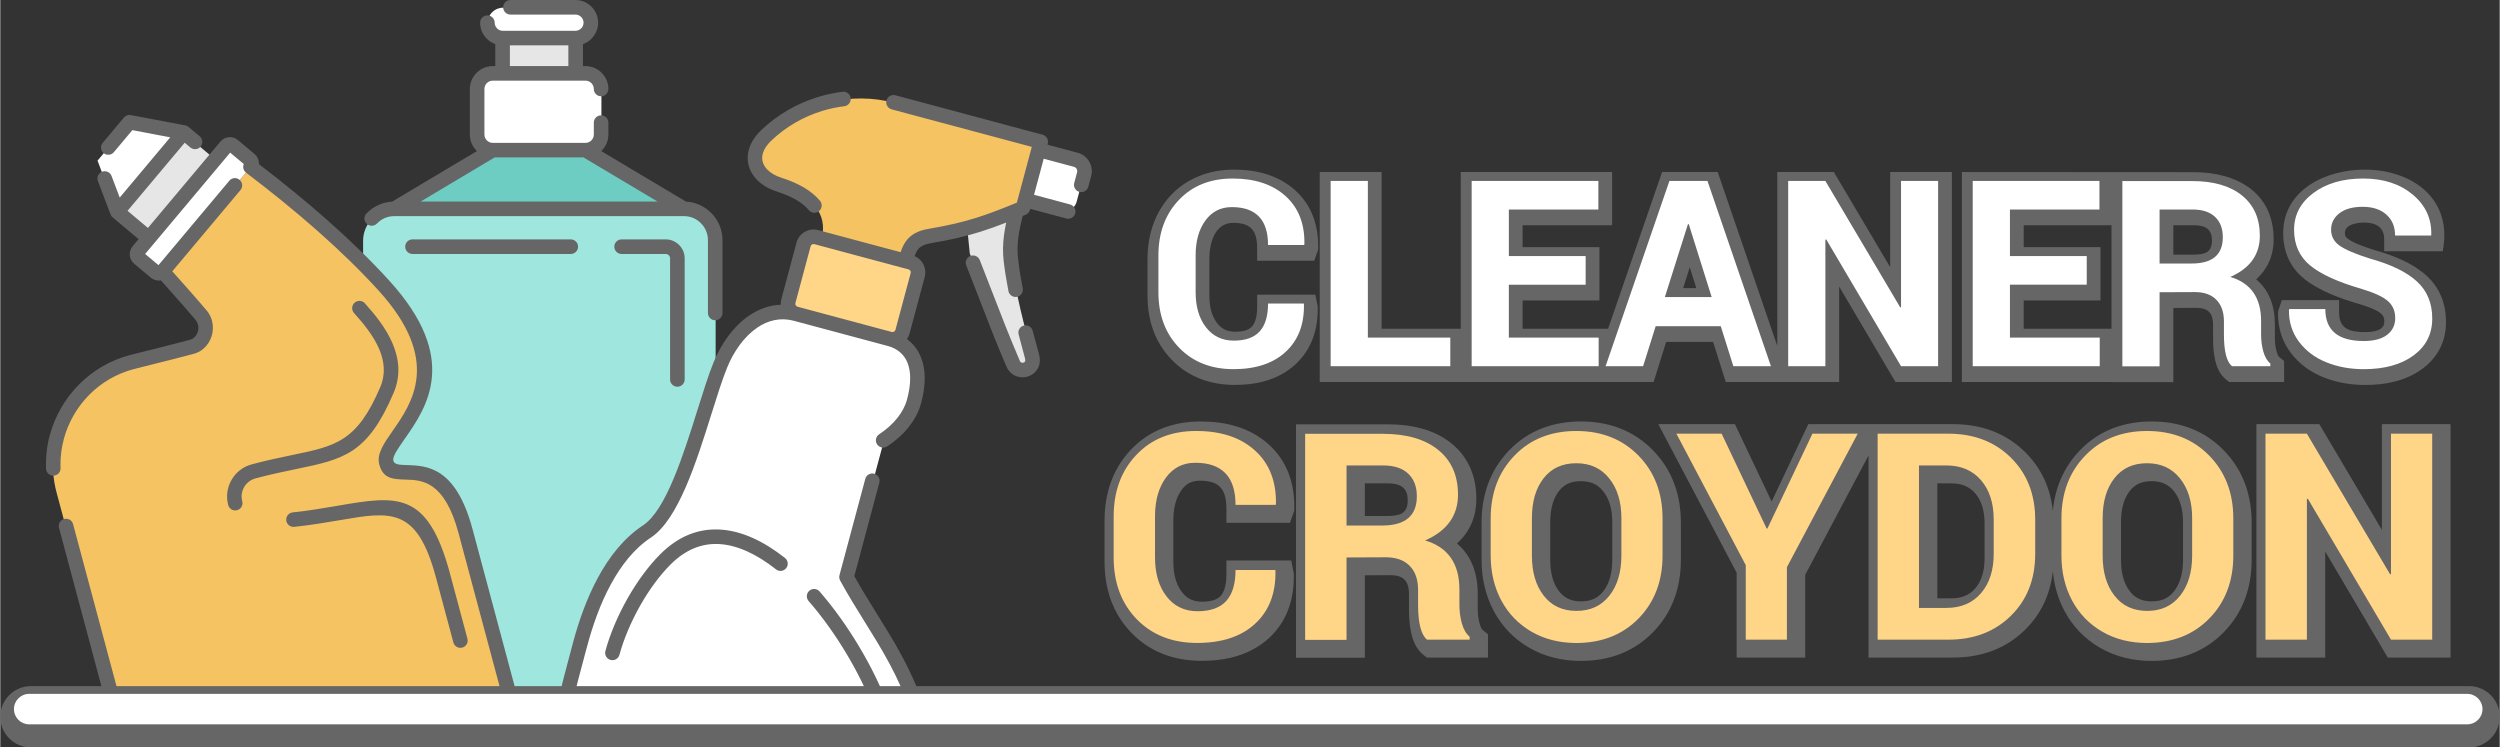 <?xml version="1.0" encoding="UTF-8"?>
<!DOCTYPE svg PUBLIC "-//W3C//DTD SVG 1.1//EN" "http://www.w3.org/Graphics/SVG/1.1/DTD/svg11.dtd">
<!-- Creator: CorelDRAW 2018 (64-Bit) -->
<svg xmlns="http://www.w3.org/2000/svg" xml:space="preserve" width="291px" height="87px" version="1.1" style="shape-rendering:geometricPrecision; text-rendering:geometricPrecision; image-rendering:optimizeQuality; fill-rule:evenodd; clip-rule:evenodd"
viewBox="0 0 8695.5 2600.3"
 xmlns:xlink="http://www.w3.org/1999/xlink">
 <rect x="0" y="0" width="8695.5" height="2600.3" fill="#333333" stroke="none"/>
 <defs>
  <style type="text/css">
   <![CDATA[
    .fil0 {fill:#666666}
    .fil6 {fill:#6ECDC2}
    .fil5 {fill:#9FE6DE}
    .fil4 {fill:#E6E6E6}
    .fil7 {fill:#F6C362}
    .fil8 {fill:#FFD587}
    .fil3 {fill:white}
    .fil9 {fill:#666666;fill-rule:nonzero}
    .fil1 {fill:#FFD587;fill-rule:nonzero}
    .fil2 {fill:white;fill-rule:nonzero}
   ]]>
  </style>
 </defs>
 <g id="Layer_x0020_1">
  <g id="_2809854686080">
   <path class="fil0" d="M7140.9 1777.7c7.3,-79.5 37,-151.6 94.3,-211.1 67.2,-69.7 153.3,-100.3 249.5,-100.3 96.5,0 182.6,30.6 250.5,100 67.6,69.1 97.3,155.8 97.3,251.9l0 129.2c0,95.8 -29.3,182.8 -96.9,252 -68,69.6 -154.5,99.9 -251.1,99.9 -63.4,0 -124.2,-13.8 -179.3,-45.6 -52.9,-30.6 -94.4,-73.2 -123.3,-127.1 -23.5,-43.8 -36.6,-91 -41,-139.9 -8.3,77.7 -38.8,147.4 -96.5,204.2 -68.7,67.7 -155.4,96.8 -250.8,96.8l-294 0 0 -703.1 -220.2 415 0 288.1 -238.6 0 0 -295.2 -272.7 -516.9 266.7 0 127.7 269.2 127.7 -269.2 503.4 0c95.7,0 182.3,29.5 250.9,97.3 57.7,57.1 88.2,126.9 96.4,204.8zm-2875.2 172.2l225.4 0 8.9 45.4 0.1 4.2c1.6,84.3 -23.1,161.6 -85.6,219.7 -64.3,59.6 -148.8,79.9 -234.6,79.9 -93.8,0 -178.3,-29.2 -244.2,-97 -66.2,-68 -94,-154.1 -94,-248.2l0 -142.3c0,-93.3 27.1,-178.9 91.9,-247.2 65,-68.6 149.2,-98.1 243,-98.1 86.7,0 171.1,20.9 236.7,80.3 64.4,58.3 90.1,136.5 88.5,222.3l-0.2 7.7 -14.9 42.3 -221 0 0 -47.8c0,-67.8 -22.8,-98.8 -92.3,-98.8 -27.6,0 -47.3,9.9 -63.6,32.2 -22.3,30.4 -28.7,69.2 -28.7,106l0 143.4c0,37.3 6.7,76.1 30,106.2 18,23.4 40.6,33.2 70,33.2 21.2,0 49.4,-3.1 64.7,-20 16.8,-18.6 19.9,-51.9 19.9,-75.7l0 -47.7zm802 -59c48.8,40.6 72.3,101 72.3,174.5l0 53.2c0,17.7 2.1,35.2 7,52.3 1.7,6 5.6,17.2 10.8,21.4l17.9 14.3 0 81.1 -212.9 0 -13.2 -10.6c-43.6,-35.4 -48.8,-107.7 -48.8,-159.6l0 -51c0,-17.4 -2.9,-37 -15.6,-50 -12.5,-12.7 -31.7,-15.5 -48.7,-15.4l-89.2 0.4 0 286.8 -239.4 0 0 -812.1 318.7 0c78.6,0 159.4,15.8 222,66.4 60.2,48.8 86.6,116.3 86.6,193.1 0,65.2 -24.9,116.8 -67.5,155.2zm779.1 -72.7l0 129.2c0,95.8 -29.2,182.8 -96.9,252 -67.9,69.6 -154.5,99.9 -251.1,99.9 -63.3,0 -124.2,-13.8 -179.3,-45.6 -52.9,-30.6 -94.3,-73.2 -123.2,-127.1 -29.8,-55.5 -42.9,-116.4 -42.9,-179.2l0 -129.2c0,-95.5 29.2,-182.2 96.1,-251.6 67.2,-69.7 153.3,-100.3 249.5,-100.3 96.5,0 182.6,30.6 250.5,100 67.6,69.1 97.3,155.8 97.3,251.9zm2241.7 100.7l0 368.8 -239.5 0 0 -812.1 219 0 217.6 367.8 0 -367.8 238.9 0 0 812.1 -218.4 0 -217.6 -368.8zm-3341.2 -237.3l0 113.5 76.5 0c43,0 72.7,-6.8 72.7,-54 0,-16.4 -3,-32.5 -15.3,-44.1 -13.6,-12.9 -36.9,-15.4 -54.6,-15.4l-79.3 0zm860.8 265.8l0 -130.3c0,-38.3 -7.3,-77.7 -31.8,-108.3 -20.1,-25.2 -45.6,-34.8 -77.5,-34.8 -31.3,0 -56.4,9 -75.9,33.9 -24,30.6 -30.6,71.3 -30.6,109.2l0 130.3c0,38.4 6.8,79.2 31.1,110.3 19.6,25 44.8,34.5 76.1,34.5 31.9,0 57.2,-9.6 77.1,-34.8 24.5,-30.8 31.5,-71.6 31.5,-110zm1130.9 -265.8l0 400.1 47.5 0c33.4,0 62.3,-8.9 84.4,-34.7 25.2,-29.3 32.5,-68.1 32.5,-105.8l0 -119.7c0,-37.6 -7.4,-75.9 -32.5,-105.2 -22.1,-25.7 -51,-34.7 -84.4,-34.7l-47.5 0zm854.8 265.8l0 -130.3c0,-38.3 -7.4,-77.7 -31.8,-108.3 -20.2,-25.2 -45.7,-34.8 -77.5,-34.8 -31.3,0 -56.4,9 -76,33.9 -23.9,30.6 -30.5,71.3 -30.5,109.2l0 130.3c0,38.4 6.8,79.2 31.1,110.3 19.6,25 44.8,34.5 76.1,34.5 31.8,0 57.1,-9.6 77.1,-34.8 24.5,-30.8 31.5,-71.6 31.5,-110z"/>
   <path class="fil1" d="M4297.4 1983l138.4 0 0.5 2.9c1.5,77.6 -22,138.9 -70.3,183.7 -48.2,44.8 -115.6,67.2 -202.1,67.2 -86.4,0 -156.5,-27.4 -210.1,-82.5 -53.6,-55.1 -80.4,-126.8 -80.4,-214.9l0 -142.3c0,-87.6 26.3,-159.1 78.8,-214.4 52.4,-55.5 121.9,-83.3 208.3,-83.3 86.5,0 154.7,22.6 204.7,68 50,45.2 74.3,107.2 72.8,186l-1.1 3.1 -139.5 0c0,-97.6 -46.7,-146.5 -140,-146.5 -42.8,0 -76.8,17.1 -102.2,51.7 -25.2,34.5 -37.9,79.2 -37.9,134.2l0 143.5c0,55.8 13.3,100.8 40,135.3 26.5,34.4 62.5,51.8 107.7,51.8 45.2,0 78.6,-12 100.1,-35.7 21.5,-23.7 32.3,-59.6 32.3,-107.8zm386.2 243l-144 0 0 -716.7 270.9 0c82,0 146.1,18.7 192,55.9 45.9,37.1 68.9,89 68.9,155.9 0,72.4 -38.1,125.6 -114.3,159.1 79.6,23.7 119.2,80.6 119.2,170.6l0 53.3c0,22.9 2.9,44.6 8.7,65.3 6,20.5 14.8,35.9 26.9,45.6l0 10.4 -148.2 0c-20.8,-16.8 -31.2,-57.7 -31.2,-122.5l0 -50.9c0,-35.7 -9.7,-63.5 -29.3,-83.5 -19.5,-19.8 -47.1,-29.7 -82.9,-29.7l-136.7 0.6 0 286.6zm0 -606.7l0 209 124.1 0c80.3,0 120.5,-34 120.5,-101.8 0,-33.6 -10.1,-59.8 -30.3,-78.8 -19.9,-18.9 -49.1,-28.4 -87.4,-28.4l-126.9 0zm956.2 313.5l0 -130.3c0,-56.8 -14,-102.9 -42.2,-138 -28,-35.3 -66.3,-52.9 -114.8,-52.9 -48.6,0 -86.3,17.4 -113.6,52.3 -27.2,34.8 -40.7,81.1 -40.7,138.6l0 130.3c0,57.9 13.7,104.6 41.3,139.7 27.4,35.3 65.5,52.8 113.7,52.8 48.4,0 86.5,-17.5 114.5,-52.8 27.8,-35.1 41.8,-81.8 41.8,-139.7zm143.2 -129.2l0 129.2c0,88.9 -27.8,161.9 -83.3,218.7 -55.6,56.9 -127.9,85.3 -216.9,85.5 -58.5,-0.2 -110.2,-13.1 -155.4,-39.2 -45.2,-26.2 -80.3,-62.2 -105.1,-108.3 -24.7,-46.1 -37.2,-98.4 -37.2,-156.7l0 -129.2c0,-88.5 27.7,-161.5 82.7,-218.5 54.9,-57.1 126.8,-85.7 215.2,-85.7 88.5,0 160.5,28.6 216.4,85.7 55.8,57 83.6,130 83.6,218.5zm432.7 421.8l-143.2 0 0 -259.3 -241.3 -457.3 157.4 0 156.5 329.9 2.8 0 156.5 -329.9 157.6 0 -246.3 464.4 0 252.2zm554.7 -606.1l-95.2 0 0 495.6 95.2 0c51,0 91.2,-17.2 120.7,-51.4 29.3,-34.3 44,-79.9 44,-136.8l0 -119.7c0,-56.6 -14.7,-102 -44,-136.3 -29.5,-34.2 -69.7,-51.4 -120.7,-51.4zm7.1 606.1l-246.2 0 0 -716.6 246.2 0c88.6,0 161.2,27.8 217.4,83.4 56.4,55.7 84.6,127.6 84.6,215.9l0 118.6c0,88.3 -28.2,160.2 -84.6,215.6 -56.2,55.5 -128.8,83.1 -217.4,83.1zm848 -292.6l0 -130.3c0,-56.8 -14,-102.9 -42.2,-138 -28,-35.3 -66.3,-52.9 -114.9,-52.9 -48.5,0 -86.2,17.4 -113.5,52.3 -27.2,34.8 -40.7,81.1 -40.7,138.6l0 130.3c0,57.9 13.6,104.6 41.3,139.7 27.4,35.3 65.5,52.8 113.7,52.8 48.4,0 86.5,-17.5 114.5,-52.8 27.8,-35.1 41.8,-81.8 41.8,-139.7zm143.2 -129.2l0 129.2c0,88.9 -27.8,161.9 -83.3,218.7 -55.6,56.9 -127.9,85.3 -217,85.5 -58.4,-0.2 -110.1,-13.1 -155.3,-39.2 -45.2,-26.2 -80.3,-62.2 -105.1,-108.3 -24.7,-46.1 -37.2,-98.4 -37.2,-156.7l0 -129.2c0,-88.5 27.6,-161.5 82.7,-218.5 54.9,-57.1 126.8,-85.7 215.1,-85.7 88.5,0 160.6,28.6 216.4,85.7 55.9,57 83.7,130 83.7,218.5zm692 -294.8l0 716.6 -143.4 0 -289.2 -490.1 -3.4 0.5 0 489.6 -144 0 0 -716.6 144 0 289.4 489 3.2 -0.6 0 -488.4 143.4 0z"/>
   <path class="fil0" d="M7344.9 1328.9l-520.6 0 0 -730.4c269.5,0 537.9,0.5 807.2,0.5 148.2,0 277.5,70.2 277.5,233.4 0,58.6 -22.4,105 -60.7,139.6 43.9,36.5 65,90.8 65,156.9l0 47.9c0,15.9 1.9,31.7 6.3,47 1.5,5.5 5,15.5 9.7,19.3l16.1 12.8 0 73 -191.4 0 -11.8 -9.6c-39.3,-31.8 -43.9,-96.8 -43.9,-143.5l0 -45.8c0,-15.8 -2.6,-33.4 -14.1,-45.1 -11.3,-11.4 -28.5,-13.9 -43.8,-13.8l-80.3 0.3 0 258 -215.2 0 0 -0.5zm0 -185.2l0 -360 -305.4 0 0 76.1 267.2 0 0 185.6 -267.2 0 0 98.3 305.4 0zm-1162.7 59.8l0 -605 196.8 0 195.9 330.9 0 -330.9 214.7 0 0 730.4 -196.3 0 -195.8 -331.9 0 331.9 -394.6 0 -43.9 -139.3 -163.4 0 -43.7 139.3 -1161.5 0 0 -730.4 215.3 0 0 545.2 275.3 0 0 -545.2 526.6 0 0 185.2 -311.4 0 0 76.1 267.2 0 0 185.6 -267.2 0 0 98.3 297.4 0 187.8 -545.2 193.5 0 207.3 605zm-1809.6 -178.4l202.4 0 8.2 40.7 0.1 3.9c1.4,75.7 -20.8,145.3 -77,197.5 -57.8,53.6 -133.8,71.9 -210.9,71.9 -84.4,0 -160.4,-26.2 -219.7,-87.2 -59.5,-61.2 -84.5,-138.6 -84.5,-223.2l0 -128c0,-179.1 118.9,-310.6 301.2,-310.6 78,0 153.8,18.9 212.8,72.2 58,52.5 81.1,122.7 79.6,199.9l-0.1 6.9 -13.4 38 -198.7 0 0 -42.8c0,-61.1 -20.6,-89 -83.1,-89 -64.9,0 -83.1,71.4 -83.1,124.4l0 129c0,33.5 6.1,68.4 27,95.5 16.3,21 36.6,29.9 63,29.9 19.1,0 44.5,-2.8 58.2,-18 15.2,-16.7 18,-46.7 18,-68.1l0 -42.9zm3854.6 130.3l1 0c16.8,0 40.6,-2 54.5,-12.6 8.6,-6.5 11.4,-13.7 11.4,-24.4 0,-11.1 -2.6,-19.8 -11.1,-27.1 -17.3,-15.1 -55.1,-27.4 -76.8,-33.7 -64,-18.8 -140.5,-46.1 -192.6,-89 -48.6,-40.1 -71.3,-94.5 -71.3,-157.2 0,-152 149.5,-221.3 283.2,-221.3 166.7,0 308.1,102.8 271.6,284.1l-203.5 0 0 -42.9c0,-42.7 -31.3,-57 -69.8,-57 -23.1,0 -66.9,5.6 -66.9,36.6 0,9.6 3.5,15 11.4,20.6 23.1,16.5 67,30.7 92.5,38.8 63.1,17.5 131.7,44.3 180.6,89.2 46.4,42.6 67.3,98.1 67.3,160.7 0,67.2 -28,122.6 -82,162.6 -57.4,42.6 -128.8,56.5 -199,56.5 -50.2,0 -99.7,-8.3 -146.4,-27.1 -45.3,-18.3 -83.8,-46.4 -113.3,-85.6 -30.2,-40.2 -44.3,-86.9 -43.5,-137.1l0.1 -6.6 12.8 -38.7 199.3 0 0 42.9c0,57.9 38.2,68.3 90.5,68.3zm-2349.5 -225.6l-23 72.6 45.8 0 -22.8 -72.6zm1682.4 -146.1l0 102.2 68.8 0c38.8,0 65.5,-6.1 65.5,-48.7 0,-41.6 -24.5,-53.5 -62.9,-53.5l-71.4 0z"/>
   <path class="fil2" d="M4410.5 1056l124.4 0 0.5 2.6c1.4,69.8 -19.8,124.9 -63.3,165.2 -43.3,40.3 -103.9,60.5 -181.7,60.5 -77.7,0 -140.7,-24.7 -188.9,-74.3 -48.2,-49.5 -72.4,-114 -72.4,-193.3l0 -127.9c0,-78.8 23.7,-143.1 70.9,-192.8 47.2,-49.9 109.6,-74.9 187.4,-74.9 77.7,0 139,20.3 184.1,61.1 45,40.6 66.8,96.4 65.5,167.3l-1.1 2.8 -125.4 0c0,-87.8 -42,-131.8 -126,-131.8 -38.4,0 -69,15.4 -91.8,46.5 -22.7,31.1 -34.1,71.2 -34.1,120.8l0 128.9c0,50.2 11.9,90.7 35.9,121.8 23.9,30.9 56.3,46.5 96.9,46.5 40.7,0 70.7,-10.7 90,-32.1 19.3,-21.3 29.1,-53.5 29.1,-96.9zm347.3 -426.5l0 545.1 286.8 0 0 99.4 -416.3 0 0 -644.5 129.5 0zm757.7 261.3l0 99.7 -267.2 0 0 184.1 312.4 0 0 99.4 -441.8 0 0 -644.5 440.8 0 0 99.4 -311.4 0 0 161.9 267.2 0zm513.8 383.2l-43.8 -139.2 -226.4 0 -43.7 139.2 -130.5 0 222 -644.5 132.4 0 220.8 644.5 -130.8 0zm-158 -493.9l-80.2 253.3 162.8 0 -79.6 -253.3 -3 0zm870.4 -150.6l0 644.5 -129 0 -260.1 -440.8 -3.1 0.5 0 440.3 -129.4 0 0 -644.5 129.4 0 260.4 439.8 2.8 -0.5 0 -439.3 129 0zm517.1 261.3l0 99.7 -267.2 0 0 184.1 312.4 0 0 99.4 -441.9 0 0 -644.5 440.9 0 0 99.4 -311.4 0 0 161.9 267.2 0zm253.4 383.7l-129.5 0 0 -644.5 243.7 0c73.8,0 131.4,16.8 172.7,50.2 41.3,33.4 61.9,80.1 61.9,140.2 0,65.2 -34.2,113 -102.7,143.1 71.5,21.3 107.1,72.6 107.1,153.5l0 47.9c0,20.6 2.7,40.1 7.9,58.7 5.4,18.5 13.3,32.3 24.2,41l0 9.4 -133.4 0c-18.6,-15.1 -28,-51.9 -28,-110.2l0 -45.8c0,-32.1 -8.7,-57.1 -26.4,-75.1 -17.4,-17.8 -42.3,-26.7 -74.5,-26.7l-123 0.5 0 257.8zm0 -545.6l0 187.9 111.7 0c72.2,0 108.3,-30.6 108.3,-91.5 0,-30.3 -9,-53.8 -27.2,-70.9 -17.9,-17 -44.1,-25.5 -78.6,-25.5l-114.2 0zm709.9 457.5l1 0c34.8,0 61.7,-7.1 80.5,-21.4 18.8,-14.3 28.4,-33.7 28.4,-58.6 0,-24.7 -8.8,-44.5 -25.9,-59.4 -17.3,-15 -48.2,-29.1 -92.9,-42.5 -80.9,-23.4 -140,-50.4 -177.3,-81 -37.1,-30.7 -55.8,-72 -55.8,-124.1 0,-51.9 22.5,-94.7 67.4,-128.1 45,-33.4 102.6,-50.2 172.9,-50.2 70.4,0 127.9,18.6 172.5,55.9 44.5,37.1 66,83.8 64.5,139.9l-0.5 2.5 -125.4 0c0,-30.6 -10.1,-54.7 -30.4,-72.9 -20.2,-18 -47.6,-27 -82.3,-27 -34.8,0 -61.8,7.5 -81,22.5 -19.1,14.8 -28.9,33.9 -28.9,56.9 0,23.2 9.8,41.7 29.4,55.6 19.5,13.9 54.8,29.1 106,45.2 73.2,20.3 127.5,46.7 163.1,79.4 35.6,32.6 53.4,75.6 53.4,129.2 0,53.4 -21.5,96 -64.7,128.1 -43.1,31.9 -100.9,47.9 -173.5,48 -47.5,-0.1 -91,-8 -130.3,-24 -39.5,-15.8 -71,-39.6 -95.1,-71.5 -23.8,-31.8 -35.6,-68.7 -34.9,-110.7l1 -3 125.5 0c0,74.2 44.5,111.2 133.3,111.2z"/>
   <g>
    <g>
     <path class="fil3" d="M1713.9 256.9l323.1 0c29.9,0 54.3,24.5 54.3,54.4l0 158.7c0,29.8 -24.4,54.3 -54.3,54.3l-323.1 0c-29.9,0 -54.3,-24.5 -54.3,-54.3l0 -158.7c0,-29.9 24.4,-54.4 54.3,-54.4z"/>
     <polygon class="fil4" points="1748.2,134 2002.7,134 2002.7,256.9 1748.2,256.9 "/>
     <path class="fil3" d="M1748.9 134l253.1 0c29.5,0 53.6,-24.1 53.6,-53.6l0 0c0,-29.5 -24.1,-53.6 -53.6,-53.6l-253.1 0c-29.4,0 -53.6,24.1 -53.6,53.6l0 0c0,29.5 24.2,53.6 53.6,53.6z"/>
     <path class="fil5" d="M1370.9 728.7l1009.2 0c59.7,0 108.6,48.9 108.6,108.7l0 1629.6 -1226.5 0 0 -1629.6c0,-59.8 48.9,-108.7 108.7,-108.7z"/>
     <polygon class="fil6" points="2380.1,728.7 1370.8,728.7 1713.9,524.3 2037,524.3 "/>
    </g>
    <g>
     <path class="fil3" d="M2769.1 1094.1l327.8 87.9c69.3,18.5 120.1,84 84.5,216.9 -15,55.9 -57.6,103.3 -107.7,136 -42.6,158.6 -85.1,317.3 -127.6,476 80.4,148.8 186.1,277.6 243.9,456.1l-1228.9 0c18,-72.2 36.8,-145.8 57.2,-221.9 93.5,-348.9 250.4,-370.4 319.5,-503.9 71.7,-138.2 122.4,-354 168.6,-468.2 45.7,-112.9 143.5,-210.8 262.7,-178.9z"/>
     <path class="fil7" d="M3151.9 910.6c-98.3,-26.3 -196.5,-52.6 -294.8,-79 17.4,-65.1 -3.1,-141.5 -146,-187.3 -85.1,-27.2 -115.7,-103.8 -44.3,-171.8 123.6,-117.6 297.1,-153.9 442.9,-114.8 170.9,45.8 341.8,91.5 512.7,137.3 -20.6,76.9 -41.2,153.8 -61.8,230.7 -118.7,48.7 -186.4,74.3 -324.5,97.6 -61.6,10.4 -72,41.6 -84.2,87.3z"/>
     <path class="fil4" d="M3538.4 734.8c-17.1,63.8 -26.7,116.3 -19.7,174.3 13.7,114.3 43.5,222.6 73.5,333.7 13,48.4 -49.1,64.4 -65.8,25.6 -54.7,-127.4 -102.3,-257.7 -153.5,-386.6l-8.7 -85.7c59.1,-15.9 109.5,-35 174.2,-61.3z"/>
     <path class="fil3" d="M3614.9 523.1l126.3 33.9c21.7,5.8 34.6,28.2 28.8,49.9l-25.6 95.8c-5.8,21.7 -28.3,34.6 -49.9,28.8l-126.4 -33.8 46.8 -174.6z"/>
     <path class="fil8" d="M2840.6 827.2l327.8 87.8c19.2,5.2 30.7,25.1 25.5,44.2l-52.8 197.2c-5.1,19.2 -25,30.7 -44.2,25.6l-327.8 -87.9c-19.2,-5.1 -30.7,-25 -25.5,-44.2l52.8 -197.2c5.1,-19.2 25,-30.6 44.2,-25.5z"/>
    </g>
    <path class="fil7" d="M666.1 1209.2c-69.8,18.7 -140.2,35.7 -210.3,53.5 -195.4,52.4 -312.4,255.1 -260.1,450.5l202 753.8 1386.5 0 -164.9 -615.6c-82.8,-308.8 -251.7,-148.1 -275.9,-238.6 -24.3,-90.7 317,-258.2 -7.9,-616.2 -127.4,-140.3 -289,-280.1 -465.3,-414.1 -101.9,121.4 -203.8,242.8 -305.6,364.2 44.5,50.8 90.3,100.6 133.7,152.3 31.7,37.8 13.1,98.1 -32.2,110.2z"/>
    <polygon class="fil4" points="747.9,555 516.3,831.1 406.4,738.9 638.1,462.9 "/>
    <polygon class="fil3" points="448.9,427 338.3,558.9 406.4,738.9 638.1,462.9 "/>
    <path class="fil3" d="M784.9 511l-305.6 364.2c-6.3,7.5 -5.4,18.9 2.2,25.2l57.8 48.6c7.6,6.3 18.9,5.3 25.3,-2.3l305.6 -364.2c6.3,-7.5 5.3,-18.9 -2.2,-25.2l-57.8 -48.6c-7.6,-6.3 -19,-5.3 -25.3,2.3z"/>
   </g>
   <path class="fil9" d="M2851.8 698.7c8.9,10.8 7.4,26.7 -3.3,35.6 -10.8,9 -26.8,7.4 -35.7,-3.3 -10.1,-12.2 -24.1,-24 -42.8,-35.1 -18.3,-10.8 -40.9,-20.7 -68.4,-29.6 -29.2,-9.3 -53.1,-23.9 -70.3,-42 -14,-14.7 -23.6,-31.6 -28.2,-49.9 -4.6,-18.5 -4.1,-38.1 2.3,-58.1 6.9,-21.7 20.7,-43.4 42.3,-64 28.3,-26.9 59.1,-49.8 91.3,-68.6 33.4,-19.5 68.8,-34.8 105.1,-46 14.4,-4.4 28.6,-8.1 42.7,-11.1 14.7,-3.1 29.2,-5.6 43.5,-7.4 13.9,-1.7 26.5,8.3 28.2,22.1 1.7,13.9 -8.2,26.6 -22.1,28.3 -13.3,1.6 -26.3,3.8 -39.1,6.5 -13.1,2.8 -25.9,6.2 -38.4,10 -32.3,9.9 -64.1,23.7 -94.4,41.4 -29.1,17 -56.7,37.5 -81.9,61.5 -15.2,14.4 -24.7,28.9 -29.1,42.6 -3.4,10.6 -3.7,20.9 -1.3,30.5 2.5,9.8 7.9,19 15.7,27.3 11.5,12.1 28.2,22.1 49.1,28.8 31.4,10 57.4,21.6 78.7,34.1 24.1,14.2 42.5,29.9 56.1,46.4zm-1488.5 2.7l295 -175.8 -1.3 -1.3c-14.4,-14.4 -23.4,-34.3 -23.4,-56.2l0 -158.5c0,-21.9 9,-41.8 23.4,-56.2 14.4,-14.5 34.3,-23.5 56.2,-23.5l8.9 0 0 -76.5c-11.2,-4 -21.4,-10.5 -29.6,-18.7 -14.3,-14.3 -23.2,-34.1 -23.2,-55.8 0,-14 11.4,-25.3 25.4,-25.3 14,0 25.3,11.3 25.3,25.3 0,7.7 3.2,14.8 8.3,19.9 5,5 11.7,8.1 19.2,8.3l0.3 0 0.4 0 252.8 0 0.3 0 0.4 0c7.4,-0.2 14.2,-3.4 19.2,-8.3l1 -0.9c4.5,-5 7.3,-11.7 7.3,-19 0,-7.7 -3.2,-14.8 -8.3,-19.9 -5.1,-5.1 -12.2,-8.3 -19.9,-8.3l-226.1 0c-14,0 -25.4,-11.3 -25.4,-25.3 0,-14 11.4,-25.4 25.4,-25.4l226.1 0c21.7,0 41.4,8.9 55.7,23.2 14.3,14.3 23.2,34 23.2,55.7 0,20.9 -8.3,39.9 -21.7,54.1l-1.5 1.7c-8.2,8.2 -18.4,14.7 -29.6,18.7l0 76.5 8.9 0c21.9,0 41.8,9 56.2,23.4l1.5 1.6c13.6,14.3 21.9,33.6 21.9,54.7 0,14 -11.3,25.3 -25.4,25.3 -14,0 -25.3,-11.3 -25.3,-25.3 0,-7.5 -2.9,-14.4 -7.6,-19.6l-0.9 -0.9c-5.3,-5.2 -12.5,-8.5 -20.4,-8.5l-34.3 0 -254.2 0 -34.3 0c-7.9,0 -15.2,3.3 -20.4,8.5 -5.2,5.2 -8.5,12.5 -8.5,20.5l0 158.5c0,7.9 3.3,15.1 8.5,20.4 5.2,5.2 12.5,8.5 20.4,8.5l322.8 0 0 0 0.2 0 0.2 0 0.1 0c7.7,-0.2 14.8,-3.4 19.9,-8.5 5.2,-5.2 8.5,-12.5 8.5,-20.4l0 -41.5c0,-14 11.3,-25.4 25.3,-25.4 14.1,0 25.4,11.4 25.4,25.4l0 41.5c0,21.8 -9,41.7 -23.4,56.1l-0.1 0.1 -1.3 1.3 295 175.8c34,1.8 64.7,16.5 87.4,39.1 24.3,24.3 39.4,57.8 39.4,94.6l0 253.8c0,14 -11.4,25.3 -25.4,25.3 -14,0 -25.3,-11.3 -25.3,-25.3l0 -253.8c0,-22.8 -9.4,-43.6 -24.5,-58.7 -15,-15.1 -35.8,-24.5 -58.7,-24.5l-1008.2 0 0 0 -0.5 0c-11.5,0.1 -22.3,2.5 -32,6.6 -10.4,4.5 -19.8,11.1 -27.6,19.2 -9.7,10 -25.7,10.3 -35.7,0.7 -10.1,-9.7 -10.4,-25.7 -0.7,-35.8 12.4,-12.9 27.4,-23.4 44.1,-30.6 14.1,-6 29.4,-9.7 45.2,-10.6zm923.4 -0.2l-257.6 -153.5 -309.1 0 -257.6 153.5 824.3 0zm-852.6 182.4c-14,0 -25.4,-11.4 -25.4,-25.4 0,-14 11.4,-25.4 25.4,-25.4l550.6 0c14,0 25.4,11.4 25.4,25.4 0,14 -11.4,25.4 -25.4,25.4l-550.6 0zm727.5 0c-14,0 -25.4,-11.4 -25.4,-25.4 0,-14 11.4,-25.4 25.4,-25.4l153.5 0c18.1,0 34.5,7.5 46.5,19.4 12,11.9 19.4,28.4 19.4,46.5l0 421.4c0,14 -11.4,25.3 -25.4,25.3 -14,0 -25.4,-11.3 -25.4,-25.3l0 -421.4c0,-4.1 -1.7,-7.9 -4.4,-10.7 -2.7,-2.8 -6.5,-4.4 -10.7,-4.4l-153.5 0zm-185.3 -725.8l-203.4 0 0 72.1 203.4 0 0 -72.1zm-745.6 931.3c-9.4,-10.4 -8.6,-26.4 1.7,-35.8 10.4,-9.4 26.4,-8.6 35.8,1.7 36.6,40.4 73.5,86.8 95.8,138.2 23.4,54 30.4,112.4 4.5,173.4 -91.1,213.9 -174.1,231.1 -340.8,265.6 -40.4,8.3 -86.2,17.8 -140,32.2 -17.2,4.6 -31,15.9 -39.4,30.3 -8.3,14.4 -11.1,32 -6.5,49.3 3.6,13.5 -4.4,27.4 -17.9,31 -13.5,3.6 -27.4,-4.4 -31,-18 -8.3,-30.6 -3.2,-61.9 11.7,-87.6 14.7,-25.5 39.1,-45.5 69.7,-53.8l0.4 -0.1c53.3,-14.3 100.9,-24.2 142.9,-32.9 149.3,-30.8 223.6,-46.2 304.3,-235.8 19.7,-46.2 14,-91.4 -4.2,-133.6 -19.4,-44.7 -53.2,-86.9 -87,-124.1zm-208.1 743.8c-13.9,1.4 -26.3,-8.7 -27.7,-22.6 -1.4,-13.9 8.7,-26.3 22.6,-27.7 56.7,-6 108.3,-14.9 154.4,-22.8 208.7,-35.8 315,-54 392.8,236.3l60.5 225.9c3.6,13.6 -4.4,27.4 -17.9,31 -13.5,3.6 -27.4,-4.4 -31,-17.9l-60.6 -225.9c-65.8,-245.7 -156.7,-230.1 -335.2,-199.4 -46.5,7.9 -98.4,16.8 -157.9,23.1zm785.3 623.6c3.6,13.5 -4.4,27.4 -17.9,31 -13.5,3.6 -27.4,-4.4 -31,-17.9l-164.8 -615c-48.7,-181.9 -127.5,-184.4 -182.8,-186 -44.9,-1.4 -79.5,-2.5 -92.8,-52.4 -9.8,-36.6 15.1,-72.4 46.9,-117.9 67,-96.1 170.9,-244.8 -49,-487.1 -63.2,-69.6 -134.8,-138.9 -212.1,-207.3 -77.4,-68.4 -160.8,-136 -247.7,-202.1 -0.9,-0.6 -1.7,-1.2 -2.6,-1.9 -8.7,-7.3 -11.3,-19.3 -7,-29.3l-47.3 -39.6 -263.1 313.6 -0.4 0.5 -0.5 0.5 0 0 -31.8 37.9 46.4 38.9 246.5 -293.7c8.9,-10.7 24.9,-12.1 35.6,-3.1 10.7,8.9 12.2,24.9 3.2,35.6l-237.3 282.7 29.9 33.6c30.2,33.8 60.4,67.7 89.8,102.7 9,10.8 15.1,23 18.5,35.6 4.7,17.7 4,36.4 -1.2,53.4 -5.3,17.2 -15.3,32.9 -29.1,44.5 -9.4,7.9 -20.6,14 -33.3,17.3 -46.3,12.4 -93.3,24.2 -140.3,35.9l-70.4 17.8c-59.2,16 -110.6,46.8 -151.3,87.3 -42.5,42.3 -73.3,95.2 -89.3,152.9 -4.5,16.5 -7.9,33.7 -9.9,51.3 -2.1,17.5 -2.8,35 -2.1,52.4 0.5,14 -10.4,25.7 -24.4,26.2 -13.9,0.5 -25.7,-10.4 -26.1,-24.4 -0.8,-20.4 0,-40.4 2.2,-59.9 2.3,-19.9 6.2,-39.6 11.6,-59.1 18.3,-66.2 53.7,-126.8 102.3,-175.2 46.8,-46.6 105.8,-82 173.6,-100.4l71.6 -18c46.4,-11.6 92.8,-23.2 139.5,-35.7 5.2,-1.4 9.8,-3.9 13.8,-7.2 6.2,-5.2 10.8,-12.5 13.3,-20.5 2.5,-8.2 2.8,-17.1 0.5,-25.6 -1.5,-5.6 -4.2,-11.2 -8.4,-16.1 -28.7,-34.3 -58.8,-67.9 -88.8,-101.6 -9.7,-10.9 -19.1,-21.5 -31.6,-35.7 -1.3,0.2 -2.5,0.4 -3.7,0.5 -9.7,0.9 -19.9,-1.7 -28.5,-7.7 -1.4,-0.9 -2.7,-1.9 -4,-3.1l-56.8 -47.6c-9.2,-7.8 -14.3,-18.5 -15.3,-29.4 -0.9,-11 2.4,-22.4 10,-31.5l20.7 -24.6 -90.3 -75.8c-3.8,-3.1 -6.4,-7.1 -7.8,-11.4l-43.5 -114.9c-4.9,-13.1 1.7,-27.7 14.8,-32.6 13,-4.9 27.6,1.7 32.6,14.7l28.5 75.4 175.8 -209.6 -131.9 -25 -64.3 76.7c-9,10.7 -24.9,12.1 -35.7,3.2 -10.7,-9 -12.1,-25 -3.1,-35.7l73.8 -88c5.7,-6.8 14.8,-10.4 24.1,-8.6l187.9 35.5 0.2 0.1 0 0 0.6 0.1 0 0 0.2 0 0.4 0.1 0.1 0 0.8 0.2 0.2 0 0.1 0.1 0.3 0 0.2 0.1 0.1 0 0.1 0.1 0.2 0 0.3 0.1 0 0 0.4 0.1 0.2 0.1 0 0 0.6 0.2 0.8 0.3 0.2 0.1 0.1 0 0.1 0.1 0.2 0 0.2 0.1 0.1 0.1 0.1 0 0.2 0.1 0.2 0.1 0.1 0 0.1 0.1 0.2 0.1 0.2 0.1 0 0 0.2 0.1 0.2 0.1 0.2 0.1 0 0 0.2 0.1 0.3 0.2 0 0 0.2 0.1 0.6 0.4 0.2 0.1 0.1 0.1 0.1 0 0.2 0.1 0.2 0.1 0.1 0.1 0.1 0.1 0.3 0.2 0.1 0.1 0.5 0.3 0 0.1 0.9 0.6 0.1 0.2 0 0 0.5 0.4 0.1 0 38.6 32.4c10.7,9 12.1,25 3.2,35.7 -9,10.7 -25,12.1 -35.7,3.2l-19.8 -16.6 -198.8 236.9 70.9 59.6 252.1 -300.4c7.8,-9.2 18.4,-14.4 29.4,-15.3 10.9,-1 22.3,2.3 31.4,9.9l57.8 48.5c9.2,7.7 14.4,18.4 15.3,29.4 0.2,1.9 0.2,3.9 0.1,5.9 83.6,63.9 163.6,129.1 238.1,194.9 79.1,69.9 152,140.6 216,211.1 247,272.1 129.1,441 53,550 -24.2,34.6 -43.2,61.8 -39.4,76 3.7,13.6 21.8,14.1 45.3,14.9 70.9,2.1 171.9,5.2 230.3,223.4l164.8 615zm-1603.6 -620c-3.6,-13.5 4.4,-27.4 17.9,-31 13.5,-3.6 27.4,4.4 31,17.9l169.7 633.1c3.6,13.5 -4.5,27.4 -18,31 -13.5,3.6 -27.4,-4.4 -31,-17.9l-169.6 -633.1zm1949.8 441.5c-3.6,13.5 -17.4,21.5 -31,17.9 -13.5,-3.6 -21.5,-17.5 -17.9,-31 15.5,-57.7 42.6,-122.2 76.9,-182.8 32.6,-57.5 71.8,-111.8 113.9,-153.9 63.3,-63.4 132.3,-88.8 203,-86.1 78.1,2.9 156.9,40.6 231,99.1 10.9,8.7 12.8,24.5 4.1,35.5 -8.6,10.9 -24.5,12.8 -35.4,4.1 -66.1,-52.1 -135,-85.7 -201.5,-88.2 -56.8,-2.1 -113,18.9 -165.4,71.3 -38.8,38.8 -75.3,89.4 -105.7,143.1 -32.1,56.8 -57.5,117.1 -72,171zm658 -187.1c-9.1,-10.6 -7.9,-26.5 2.6,-35.7 10.6,-9.1 26.5,-7.9 35.7,2.6 50.2,57.8 96.3,122.8 135.9,188.9 42.2,70.2 77.1,141.8 101.7,207.3 4.9,13.1 -1.7,27.7 -14.8,32.6 -13,4.9 -27.6,-1.7 -32.6,-14.8 -23.6,-62.8 -57.1,-131.5 -97.6,-199.2 -38.2,-63.6 -82.6,-126.2 -130.9,-181.7zm-827.4 378.1c-3.3,13.6 -17,21.9 -30.5,18.6 -13.6,-3.3 -21.9,-16.9 -18.6,-30.5 24.2,-99 28.1,-113.5 52.4,-204.2l4.8 -18.1c19.5,-72.8 47.1,-152.2 85.9,-224.2 39.5,-73.3 90.8,-139 157.3,-182.8 79.8,-52.6 139.9,-243.7 189.8,-402.5 19.6,-62.6 37.8,-120.3 55.6,-164.4 26.4,-65.1 69.3,-125.9 123.7,-162.9 33.1,-22.5 70.2,-36.5 110.3,-37.8 -0.4,-6.4 0.2,-12.8 1.9,-19.3l52.8 -197c4.4,-16.3 15,-29.4 28.6,-37.2l1.8 -0.9c13.3,-7.2 29.2,-9.5 44.7,-5.3l287.1 76.9c5.1,-15.4 11.2,-29.3 21.2,-41.7 15.6,-19.6 38.4,-33.3 76.2,-39.6 67.7,-11.4 118.1,-23.4 166,-38.4 41.6,-13.1 81.4,-28.5 129,-47.8 1,-0.5 2,-0.9 3,-1.3l9 -3.6 4.1 -15.3 0.2 -0.7 46.7 -174.4 0.2 -0.6 0.8 -3 -487.7 -130.6c-13.5,-3.6 -21.5,-17.5 -17.9,-31 3.6,-13.5 17.5,-21.6 31,-18l512.1 137.3c13.5,3.6 21.6,17.5 18,31l-1 3.6 105.3 28.2c35.1,9.4 56.1,45.8 46.7,80.8l-10 37.4c-3.6,13.5 -17.5,21.5 -31,17.9 -13.5,-3.6 -21.5,-17.5 -17.9,-31l10 -37.3c2.1,-8.2 -2.7,-16.7 -10.9,-18.9l-105.3 -28.2 -33.6 125.4 125.4 33.7c13.5,3.6 21.5,17.4 17.9,31 -3.6,13.5 -17.5,21.5 -31,17.9l-125.4 -33.6 -1 3.5c-2.3,8.5 -8.6,14.9 -16.4,17.5l-8.9 3.7c-6.8,26.4 -12.1,50.6 -15.1,73.7 -3.4,26.2 -4,51.8 -0.7,78.8 2.1,17.8 4.4,34.3 6.9,49.8 2.5,15.5 5.5,32 8.9,49.4 2.7,13.7 -6.2,27 -20,29.7 -13.7,2.6 -27,-6.3 -29.7,-20 -3.1,-16 -6.2,-33 -9.1,-51.1 -2.9,-18.1 -5.4,-35.5 -7.3,-51.8 -3.7,-31 -3,-60.6 0.9,-91.1 1.9,-14.7 4.5,-29.4 7.7,-44.4 -30.9,12.1 -59.5,22.5 -88.9,31.7 -50,15.7 -102.4,28.2 -172.7,40 -23.7,4 -36.9,11.2 -44.9,21.2 -5,6.2 -8.7,14.4 -12,23.9 12.4,5.4 22.4,14.6 28.9,25.7l0.9 1.8c7.1,13.3 9.4,29.2 5.3,44.8l-52.8 197c-1.9,7.1 -5,13.6 -9.1,19.3 21.2,15.5 38.5,36.9 49.5,65.1 15.3,39.3 17.7,91.3 -0.2,157.8 -8,30 -23.1,57.7 -42.7,82.5 -20.9,26.5 -47.1,49.4 -75.6,68 -11.7,7.6 -27.4,4.3 -35,-7.4 -7.6,-11.7 -4.2,-27.4 7.5,-35 23.9,-15.6 46,-34.9 63.5,-57 15.4,-19.4 27.2,-41 33.4,-64.2 14.8,-55.2 13.5,-96.7 1.9,-126.5 -12.5,-32.2 -38.2,-51.1 -68.3,-59.2l-327.6 -87.8 0 0c-46.9,-12.5 -90.2,-1.4 -127.1,23.8 -45.8,31.1 -82.4,83.4 -105.2,139.9 -16.9,41.8 -34.9,98.9 -54.3,160.7 -52.3,166.5 -115.3,367 -210.3,429.6 -58.6,38.5 -104.6,97.9 -140.5,164.6 -36.7,67.9 -62.9,143.6 -81.5,213.3l-4.9 18c-25.3,94.4 -29.3,109.4 -52.2,203.1zm1024.7 -803.1c3.6,-13.5 17.5,-21.5 31,-17.9 13.5,3.6 21.5,17.5 17.9,31l-87.1 325.2c24.3,44.3 51.2,87.4 78.1,130.7 61,97.8 122.7,196.8 162.7,320.4 4.3,13.3 -3,27.6 -16.3,31.8 -13.3,4.3 -27.6,-3 -31.8,-16.3 -38,-117.4 -98.2,-213.9 -157.6,-309.2 -28.8,-46.3 -57.5,-92.4 -84,-141.2 -3.3,-5.7 -4.5,-12.6 -2.7,-19.5l89.8 -335zm150.3 -728.7l-15.9 -4.3 -0.6 -0.2 -0.7 -0.1 -310.3 -83.2c-2.6,-0.7 -5.3,-0.4 -7.5,0.7l-0.6 0.4c-2.4,1.3 -4.3,3.6 -5,6.5l-52.8 197c-0.8,2.9 -0.4,5.8 1,8.2 1.3,2.2 3.5,4 6.2,4.8l0.2 0.1 0.1 0 0 0 327.5 87.8 0.2 0 0.1 0 0.1 0.1c2.5,0.5 5,0.2 7.1,-0.8l0.6 -0.4c2.4,-1.4 4.3,-3.7 5,-6.5l52.8 -197c0.7,-2.6 0.4,-5.3 -0.6,-7.5l-0.4 -0.6c-1.4,-2.4 -3.7,-4.3 -6.5,-5zm383.1 226.2c-3.5,-13.5 4.6,-27.3 18.1,-30.8 13.5,-3.5 27.3,4.6 30.8,18.1l22.3 82.9c7,26.1 -0.4,47.2 -14.3,61.3 -6.6,6.6 -14.6,11.5 -23.3,14.4 -8.4,2.9 -17.5,4 -26.5,3 -20.1,-2.1 -39.4,-13.8 -49.3,-36.7 -35.7,-83 -63.1,-154.2 -92.4,-230.1 -15.3,-39.8 -31.2,-81 -47.6,-122.2 -5.1,-13 1.2,-27.7 14.2,-32.8 12.9,-5.1 27.6,1.2 32.8,14.2 18.3,46.2 33.3,85 47.7,122.5 28.6,74.2 55.4,143.6 91.8,228.4 1.7,4.1 4.8,6.1 8,6.4 1.7,0.2 3.5,0 5.1,-0.6 1.4,-0.5 2.7,-1.2 3.6,-2.2 2.1,-2.1 2.9,-6.2 1.2,-12.5l-2.5 -9.4c-5.7,-21.4 -11.7,-43.5 -19.7,-73.9z"/>
   <path class="fil0" d="M106.7 2600.3c-58.9,0 -106.7,-47.8 -106.7,-106.7 0,-58.8 47.8,-106.6 106.7,-106.6l8482.1 0c58.9,0 106.7,47.8 106.7,106.6 0,58.9 -47.9,106.7 -106.7,106.7l-8482.1 0z"/>
   <path class="fil2" d="M100.5 2520c-29.3,0 -53,-23.7 -53,-53 0,-29.2 23.7,-53 53,-53l8482.1 0c29.2,0 53,23.8 53,53 0,29.3 -23.8,53 -53,53l-8482.1 0z"/>
  </g>
 </g>
</svg>
